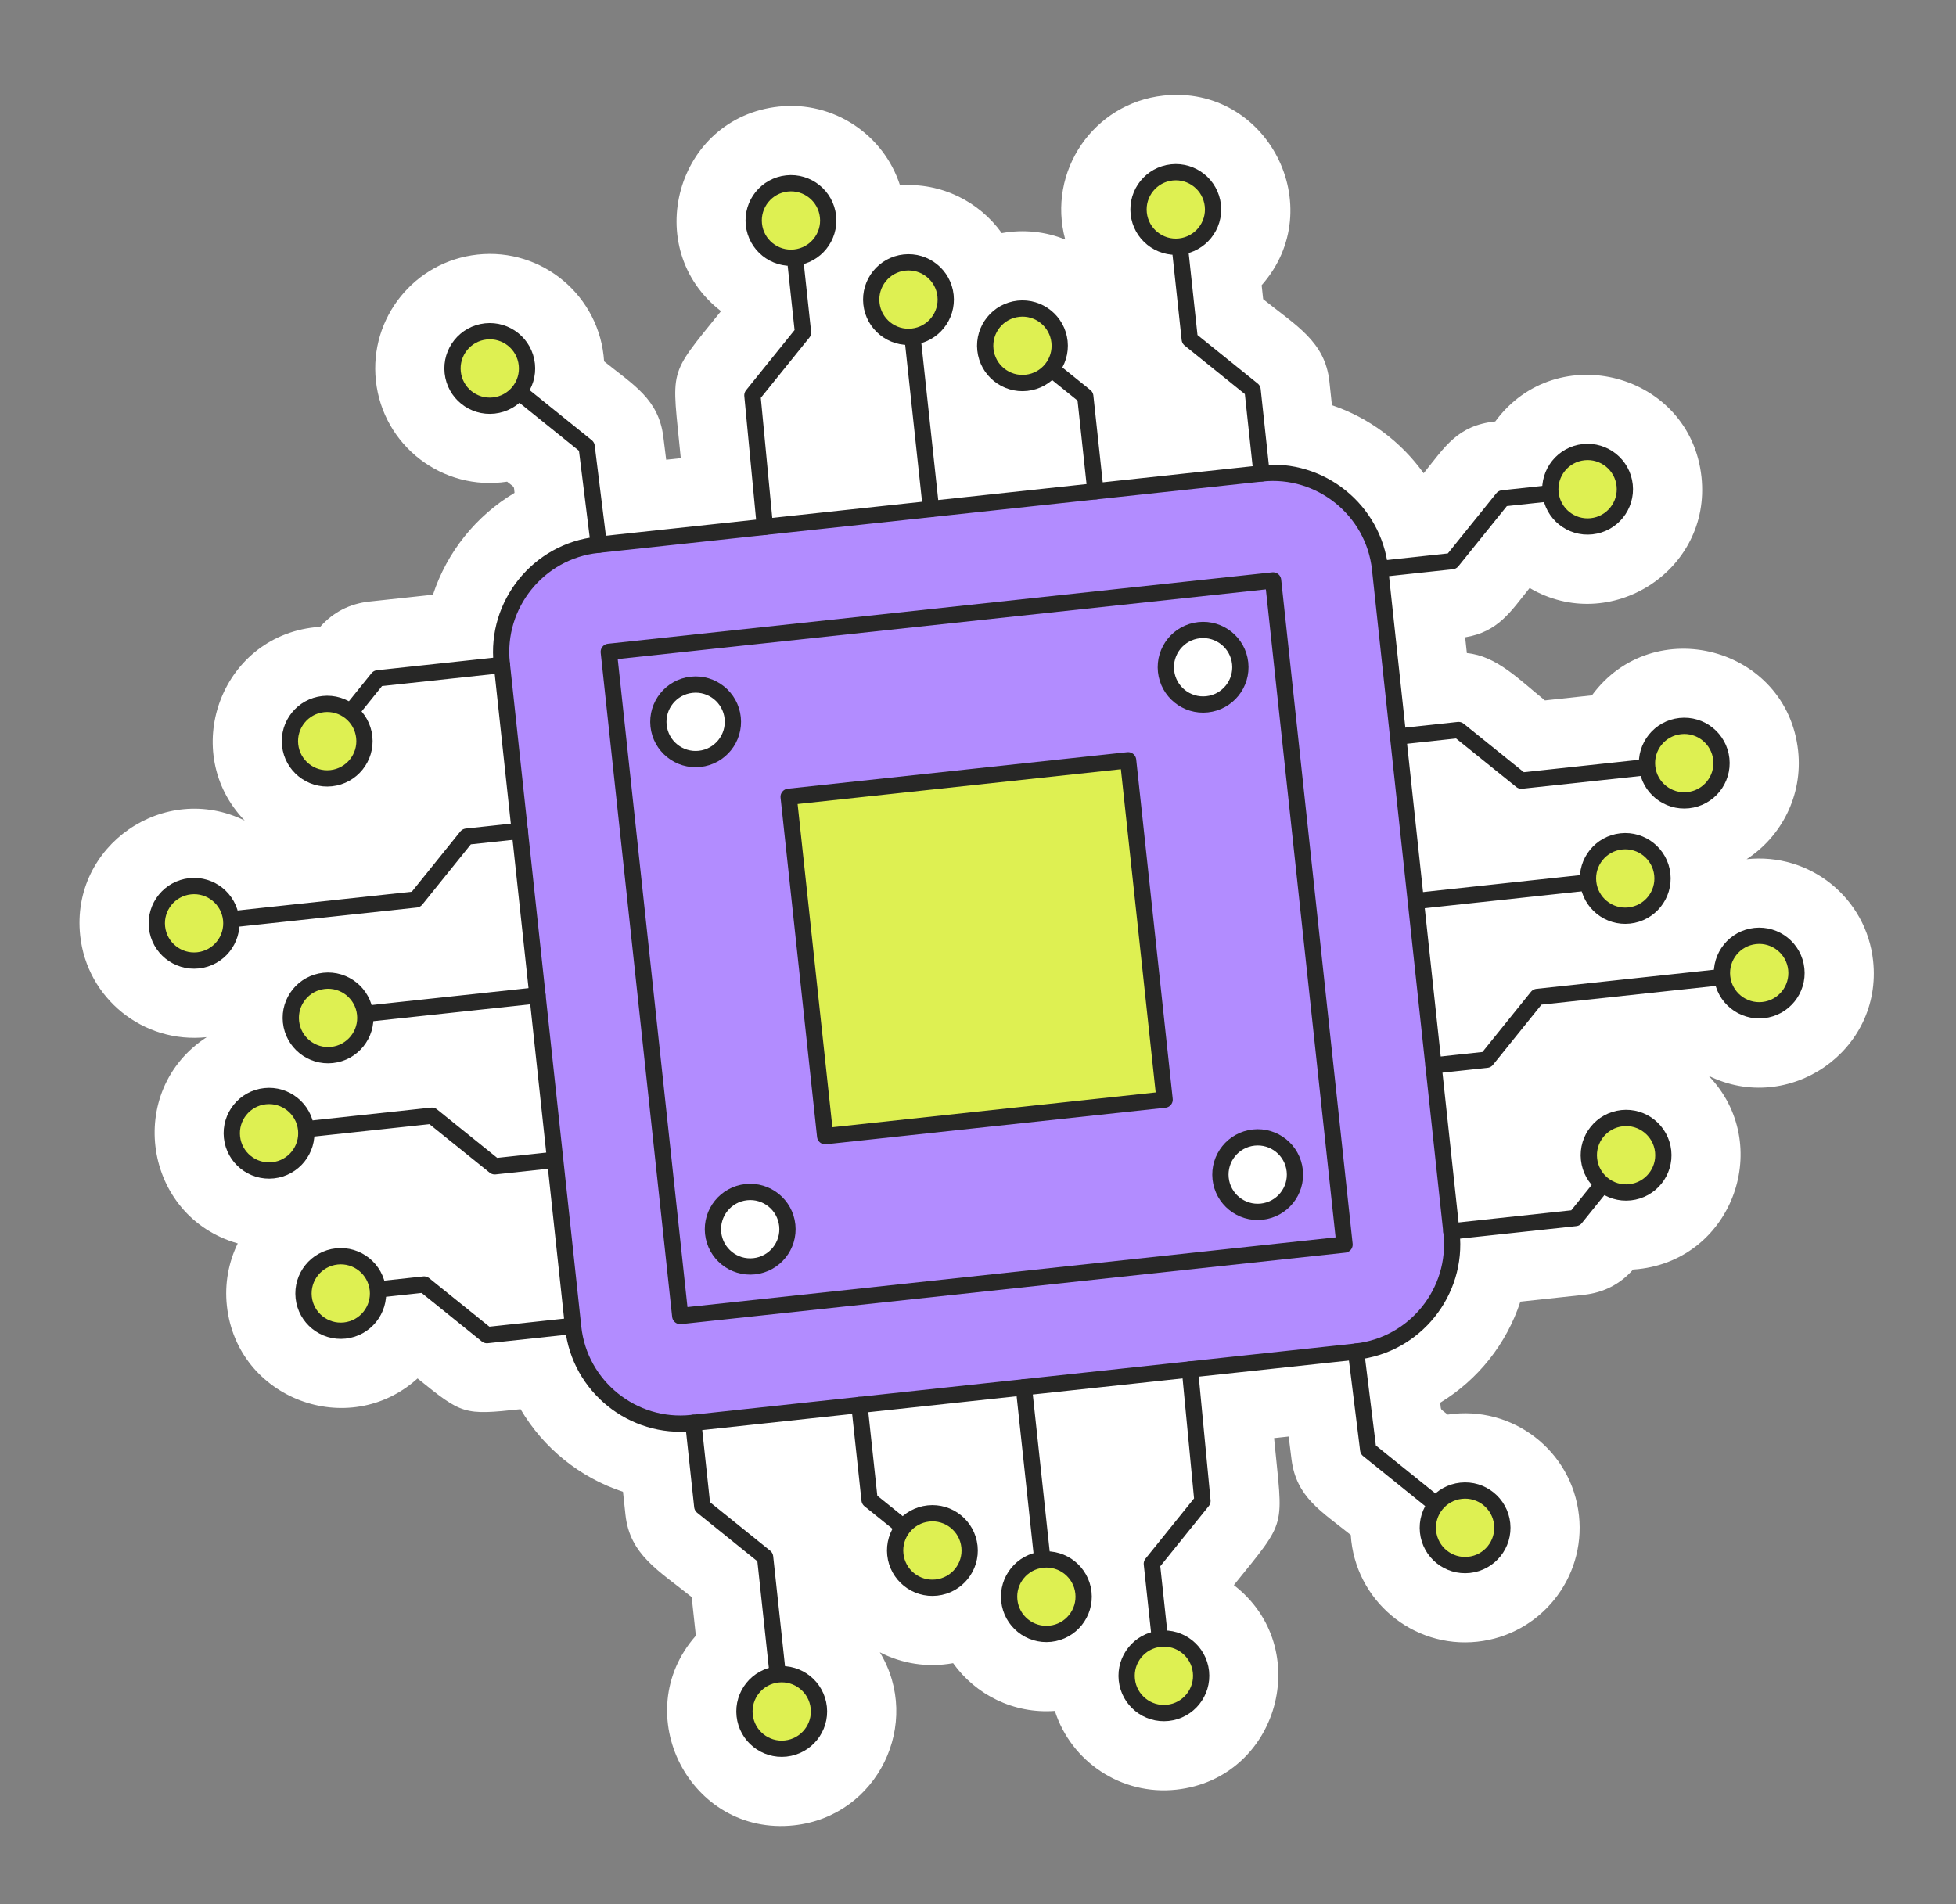 <svg width="190" height="185" viewBox="0 0 190 185" fill="none" xmlns="http://www.w3.org/2000/svg">
<rect x="0" y="0" width="190" height="185" fill="#808080" stroke="none"/>
<path fill-rule="evenodd" clip-rule="evenodd" d="M49.261 46.796C42.977 47.751 37.189 43.282 36.512 36.987C35.855 30.88 40.278 25.391 46.385 24.734C52.68 24.057 58.277 28.763 58.681 35.106C61.535 37.405 63.979 38.767 64.436 42.457L64.71 44.665L66.129 44.513C65.276 35.577 64.765 36.771 70.036 30.228C62.157 24.148 65.668 11.428 75.641 10.356C80.979 9.782 85.846 13.089 87.425 18.009C91.423 17.709 95.117 19.578 97.309 22.647C99.435 22.259 101.56 22.496 103.473 23.269C101.687 16.672 106.212 10.019 113.022 9.287C123.119 8.2 129.222 20.152 122.553 27.712L122.699 29.064C125.89 31.636 128.713 33.166 129.134 37.072L129.38 39.367C132.971 40.581 136.095 42.91 138.289 45.979C140.374 43.391 141.573 41.34 145.246 40.945C151.217 32.819 164.191 36.243 165.277 46.34C166.259 55.466 156.383 61.71 148.585 57.127C146.722 59.439 145.536 61.388 142.321 61.918L142.486 63.45C145.39 63.731 147.54 66.01 150.07 68.047L154.634 67.556C160.603 59.432 173.579 62.853 174.665 72.951C175.129 77.26 173.062 81.263 169.659 83.477C175.813 82.815 181.29 87.236 181.948 93.346C182.892 102.121 173.738 108.359 165.966 104.517C172.326 111.109 168.377 122.306 159.143 123.299C158.973 123.318 158.802 123.332 158.633 123.342C157.371 124.77 155.766 125.593 153.84 125.8L147.683 126.463C146.347 130.55 143.571 134.048 139.9 136.28C139.999 137.08 139.832 136.795 140.628 137.436C146.913 136.482 152.7 140.95 153.378 147.245C154.035 153.352 149.612 158.842 143.504 159.499C137.21 160.176 131.612 155.47 131.208 149.127C128.355 146.828 125.91 145.466 125.453 141.775L125.179 139.567L123.761 139.72C124.613 148.656 125.124 147.461 119.853 154.004C127.732 160.083 124.223 172.804 114.248 173.877C108.91 174.451 104.044 171.145 102.465 166.224C98.467 166.523 94.772 164.655 92.581 161.585C90.083 162.04 87.6 161.633 85.462 160.525C89.623 167.405 85.277 176.463 77.124 177.34C67.028 178.426 60.923 166.477 67.593 158.915L67.189 155.168C63.998 152.597 61.175 151.067 60.755 147.161L60.515 144.934C56.344 143.566 52.788 140.698 50.567 136.911C45.013 137.509 44.889 137.412 40.56 133.924C33.892 139.959 23.013 135.935 22.038 126.857C21.806 124.701 22.208 122.621 23.093 120.805C13.931 118.196 12.076 105.967 20.078 100.765C13.923 101.427 8.446 97.006 7.789 90.895C6.845 82.121 15.997 75.883 23.771 79.724C17.41 73.132 21.359 61.935 30.593 60.942C30.763 60.924 30.934 60.91 31.104 60.899C32.365 59.471 33.971 58.648 35.896 58.441L42.057 57.778C43.413 53.643 46.242 50.11 49.98 47.885C49.891 47.166 50.05 47.435 49.261 46.799L49.261 46.796Z" fill="white"/>
<path d="M134.057 55.273L140.998 119.798C141.614 125.516 137.438 130.698 131.72 131.313L67.196 138.254C61.477 138.869 56.296 134.694 55.681 128.976L48.739 64.452C48.124 58.734 52.3 53.552 58.018 52.937L122.542 45.995C128.26 45.38 133.442 49.556 134.057 55.273Z" fill="#B28CFF" stroke="#272726" stroke-width="1.58" stroke-miterlimit="22.926"/>
<path d="M134.057 55.273L141.047 54.52L145.964 48.418L154.214 47.531" stroke="#272726" stroke-width="1.58" stroke-miterlimit="22.926" stroke-linecap="round" stroke-linejoin="round"/>
<path d="M150.614 47.917C150.401 45.929 151.839 44.144 153.827 43.93C155.815 43.716 157.601 45.154 157.815 47.142C158.028 49.131 156.59 50.916 154.602 51.13C152.614 51.344 150.828 49.905 150.614 47.917Z" fill="#DEF052" stroke="#272726" stroke-width="1.58" stroke-miterlimit="22.926"/>
<path d="M135.809 71.559L141.68 70.927L147.781 75.843L163.602 74.141" stroke="#272726" stroke-width="1.58" stroke-miterlimit="22.926" stroke-linecap="round" stroke-linejoin="round"/>
<path d="M137.529 87.535L157.871 85.346" stroke="#272726" stroke-width="1.58" stroke-miterlimit="22.926" stroke-linecap="round" stroke-linejoin="round"/>
<path d="M160.003 74.528C160.217 76.516 162.002 77.955 163.99 77.741C165.978 77.527 167.417 75.742 167.203 73.754C166.989 71.765 165.204 70.327 163.215 70.541C161.227 70.755 159.789 72.54 160.003 74.528Z" fill="#DEF052" stroke="#272726" stroke-width="1.58" stroke-miterlimit="22.926"/>
<path d="M154.272 85.734C154.486 87.722 156.271 89.16 158.259 88.946C160.247 88.732 161.686 86.947 161.472 84.959C161.258 82.971 159.473 81.532 157.484 81.746C155.496 81.96 154.058 83.745 154.272 85.734Z" fill="#DEF052" stroke="#272726" stroke-width="1.58" stroke-miterlimit="22.926"/>
<path d="M139.246 103.512L144.41 102.957L149.327 96.856L170.885 94.537" stroke="#272726" stroke-width="1.58" stroke-miterlimit="22.926" stroke-linecap="round" stroke-linejoin="round"/>
<path d="M167.285 94.924C167.071 92.936 168.51 91.15 170.498 90.937C172.486 90.723 174.272 92.161 174.485 94.149C174.699 96.138 173.261 97.923 171.273 98.137C169.284 98.35 167.499 96.912 167.285 94.924Z" fill="#DEF052" stroke="#272726" stroke-width="1.58" stroke-miterlimit="22.926"/>
<path d="M140.981 119.636L153.037 118.339L157.954 112.237" stroke="#272726" stroke-width="1.58" stroke-miterlimit="22.926" stroke-linecap="round" stroke-linejoin="round"/>
<path d="M154.353 112.624C154.139 110.636 155.577 108.851 157.566 108.637C159.554 108.423 161.339 109.861 161.553 111.85C161.767 113.838 160.328 115.623 158.34 115.837C156.352 116.051 154.567 114.612 154.353 112.624Z" fill="#DEF052" stroke="#272726" stroke-width="1.58" stroke-miterlimit="22.926"/>
<path d="M67.344 138.239L68.217 146.358L74.319 151.274L75.933 166.278" stroke="#272726" stroke-width="1.58" stroke-miterlimit="22.926" stroke-linecap="round" stroke-linejoin="round"/>
<path d="M75.546 162.677C77.535 162.463 79.32 163.901 79.534 165.89C79.748 167.878 78.309 169.663 76.321 169.877C74.333 170.091 72.548 168.652 72.334 166.664C72.12 164.676 73.558 162.891 75.546 162.677Z" fill="#DEF052" stroke="#272726" stroke-width="1.58" stroke-miterlimit="22.926"/>
<path d="M83.476 136.504L84.468 145.725L90.57 150.641" stroke="#272726" stroke-width="1.58" stroke-miterlimit="22.926" stroke-linecap="round" stroke-linejoin="round"/>
<path d="M99.453 134.785L101.641 155.128" stroke="#272726" stroke-width="1.58" stroke-miterlimit="22.926" stroke-linecap="round" stroke-linejoin="round"/>
<path d="M90.183 147.041C92.171 146.827 93.956 148.265 94.17 150.254C94.384 152.242 92.945 154.027 90.957 154.241C88.969 154.455 87.184 153.016 86.97 151.028C86.756 149.04 88.194 147.255 90.183 147.041Z" fill="#DEF052" stroke="#272726" stroke-width="1.58" stroke-miterlimit="22.926"/>
<path d="M101.254 151.527C103.242 151.313 105.027 152.751 105.241 154.74C105.455 156.728 104.017 158.513 102.029 158.727C100.04 158.941 98.255 157.503 98.041 155.514C97.827 153.526 99.266 151.741 101.254 151.527Z" fill="#DEF052" stroke="#272726" stroke-width="1.58" stroke-miterlimit="22.926"/>
<path d="M115.583 133.05L116.803 145.825L111.886 151.926L113.057 162.813" stroke="#272726" stroke-width="1.58" stroke-miterlimit="22.926" stroke-linecap="round" stroke-linejoin="round"/>
<path d="M112.67 159.213C110.682 159.427 109.243 161.212 109.457 163.201C109.671 165.189 111.456 166.627 113.445 166.413C115.433 166.199 116.871 164.414 116.657 162.426C116.443 160.438 114.658 158.999 112.67 159.213Z" fill="#DEF052" stroke="#272726" stroke-width="1.58" stroke-miterlimit="22.926"/>
<path fill-rule="evenodd" clip-rule="evenodd" d="M59.135 63.331L66.077 127.859L130.605 120.917L123.664 56.39L59.135 63.331Z" stroke="#272726" stroke-width="1.58" stroke-miterlimit="22.926" stroke-linecap="round" stroke-linejoin="round"/>
<path fill-rule="evenodd" clip-rule="evenodd" d="M76.607 77.412L80.154 110.386L113.128 106.838L109.581 73.864L76.607 77.412Z" fill="#DEF052" stroke="#272726" stroke-width="1.58" stroke-miterlimit="22.926" stroke-linecap="round" stroke-linejoin="round"/>
<path d="M131.721 131.313L132.903 140.851L142.314 148.434" stroke="#272726" stroke-width="1.58" stroke-miterlimit="22.926" stroke-linecap="round" stroke-linejoin="round"/>
<path d="M116.479 61.225C118.467 61.011 120.252 62.45 120.466 64.438C120.68 66.426 119.241 68.211 117.253 68.425C115.265 68.639 113.48 67.201 113.266 65.213C113.052 63.224 114.49 61.439 116.479 61.225Z" fill="white" stroke="#272726" stroke-width="1.58" stroke-miterlimit="22.926"/>
<path d="M121.781 110.52C123.769 110.306 125.554 111.745 125.768 113.733C125.982 115.721 124.544 117.507 122.555 117.72C120.567 117.934 118.782 116.496 118.568 114.508C118.354 112.519 119.793 110.734 121.781 110.52Z" fill="white" stroke="#272726" stroke-width="1.58" stroke-miterlimit="22.926"/>
<path d="M141.927 144.834C143.916 144.62 145.701 146.059 145.915 148.047C146.129 150.035 144.69 151.82 142.702 152.034C140.714 152.248 138.928 150.81 138.715 148.822C138.501 146.833 139.939 145.048 141.927 144.834Z" fill="#DEF052" stroke="#272726" stroke-width="1.58" stroke-miterlimit="22.926"/>
<path d="M67.184 66.528C69.172 66.314 70.958 67.753 71.171 69.741C71.385 71.729 69.947 73.514 67.959 73.728C65.971 73.942 64.185 72.504 63.971 70.516C63.758 68.528 65.196 66.742 67.184 66.528Z" fill="white" stroke="#272726" stroke-width="1.58" stroke-miterlimit="22.926"/>
<path d="M72.485 115.824C74.473 115.61 76.258 117.049 76.472 119.037C76.686 121.025 75.248 122.81 73.26 123.024C71.271 123.238 69.486 121.8 69.272 119.812C69.058 117.823 70.497 116.038 72.485 115.824Z" fill="white" stroke="#272726" stroke-width="1.58" stroke-miterlimit="22.926"/>
<path d="M55.663 128.814L47.298 129.714L41.196 124.797L33.101 125.668" stroke="#272726" stroke-width="1.58" stroke-miterlimit="22.926" stroke-linecap="round" stroke-linejoin="round"/>
<path d="M36.7 125.281C36.486 123.293 34.701 121.855 32.713 122.068C30.725 122.282 29.286 124.067 29.5 126.056C29.714 128.044 31.499 129.482 33.487 129.268C35.476 129.055 36.914 127.269 36.7 125.281Z" fill="#DEF052" stroke="#272726" stroke-width="1.58" stroke-miterlimit="22.926"/>
<path d="M53.927 112.683L48.057 113.314L41.955 108.398L26.134 110.1" stroke="#272726" stroke-width="1.58" stroke-miterlimit="22.926" stroke-linecap="round" stroke-linejoin="round"/>
<path d="M52.21 96.704L31.868 98.893" stroke="#272726" stroke-width="1.58" stroke-miterlimit="22.926" stroke-linecap="round" stroke-linejoin="round"/>
<path d="M29.734 109.713C29.52 107.725 27.735 106.287 25.747 106.501C23.758 106.714 22.32 108.5 22.534 110.488C22.748 112.476 24.533 113.914 26.521 113.701C28.509 113.487 29.948 111.702 29.734 109.713Z" fill="#DEF052" stroke="#272726" stroke-width="1.58" stroke-miterlimit="22.926"/>
<path d="M35.466 98.507C35.252 96.519 33.467 95.081 31.479 95.294C29.49 95.508 28.052 97.293 28.266 99.282C28.48 101.27 30.265 102.708 32.253 102.495C34.241 102.281 35.68 100.495 35.466 98.507Z" fill="#DEF052" stroke="#272726" stroke-width="1.58" stroke-miterlimit="22.926"/>
<path d="M50.49 80.727L45.327 81.283L40.41 87.385L18.852 89.704" stroke="#272726" stroke-width="1.58" stroke-miterlimit="22.926" stroke-linecap="round" stroke-linejoin="round"/>
<path d="M22.452 89.317C22.666 91.305 21.228 93.09 19.239 93.304C17.251 93.518 15.466 92.079 15.252 90.091C15.038 88.103 16.477 86.318 18.465 86.104C20.453 85.89 22.238 87.328 22.452 89.317Z" fill="#DEF052" stroke="#272726" stroke-width="1.58" stroke-miterlimit="22.926"/>
<path d="M48.756 64.605L36.7 65.902L31.785 72.004" stroke="#272726" stroke-width="1.58" stroke-miterlimit="22.926" stroke-linecap="round" stroke-linejoin="round"/>
<path d="M35.383 71.618C35.597 73.606 34.159 75.391 32.171 75.605C30.182 75.819 28.397 74.38 28.183 72.392C27.969 70.404 29.408 68.619 31.396 68.405C33.384 68.191 35.169 69.629 35.383 71.618Z" fill="#DEF052" stroke="#272726" stroke-width="1.58" stroke-miterlimit="22.926"/>
<path d="M122.545 45.994L121.672 37.876L115.57 32.959L114.213 20.35" stroke="#272726" stroke-width="1.58" stroke-miterlimit="22.926" stroke-linecap="round" stroke-linejoin="round"/>
<path d="M114.6 23.95C112.612 24.164 110.826 22.726 110.613 20.738C110.399 18.749 111.837 16.964 113.825 16.75C115.814 16.536 117.599 17.975 117.813 19.963C118.026 21.951 116.588 23.736 114.6 23.95Z" fill="#DEF052" stroke="#272726" stroke-width="1.58" stroke-miterlimit="22.926"/>
<path d="M106.413 47.73L105.421 38.509L99.319 33.592" stroke="#272726" stroke-width="1.58" stroke-miterlimit="22.926" stroke-linecap="round" stroke-linejoin="round"/>
<path d="M90.435 49.449L88.247 29.107" stroke="#272726" stroke-width="1.58" stroke-miterlimit="22.926" stroke-linecap="round" stroke-linejoin="round"/>
<path d="M99.705 37.193C97.717 37.407 95.932 35.969 95.718 33.98C95.504 31.992 96.942 30.207 98.931 29.993C100.919 29.779 102.704 31.218 102.918 33.206C103.132 35.194 101.694 36.979 99.705 37.193Z" fill="#DEF052" stroke="#272726" stroke-width="1.58" stroke-miterlimit="22.926"/>
<path d="M88.635 32.706C86.646 32.92 84.861 31.482 84.647 29.494C84.433 27.506 85.872 25.72 87.86 25.506C89.848 25.293 91.633 26.731 91.847 28.719C92.061 30.707 90.623 32.493 88.635 32.706Z" fill="#DEF052" stroke="#272726" stroke-width="1.58" stroke-miterlimit="22.926"/>
<path d="M74.305 51.184L73.086 38.408L78.003 32.306L76.832 21.42" stroke="#272726" stroke-width="1.58" stroke-miterlimit="22.926" stroke-linecap="round" stroke-linejoin="round"/>
<path d="M77.219 25.021C79.207 24.807 80.645 23.022 80.431 21.034C80.217 19.045 78.432 17.607 76.444 17.821C74.456 18.035 73.017 19.82 73.231 21.808C73.445 23.797 75.23 25.235 77.219 25.021Z" fill="#DEF052" stroke="#272726" stroke-width="1.58" stroke-miterlimit="22.926"/>
<path d="M58.167 52.92L56.985 43.381L47.574 35.798" stroke="#272726" stroke-width="1.58" stroke-miterlimit="22.926" stroke-linecap="round" stroke-linejoin="round"/>
<path d="M47.962 39.398C45.974 39.612 44.189 38.174 43.975 36.185C43.761 34.197 45.199 32.412 47.188 32.198C49.176 31.984 50.961 33.423 51.175 35.411C51.389 37.399 49.95 39.184 47.962 39.398Z" fill="#DEF052" stroke="#272726" stroke-width="1.58" stroke-miterlimit="22.926"/>
</svg>
